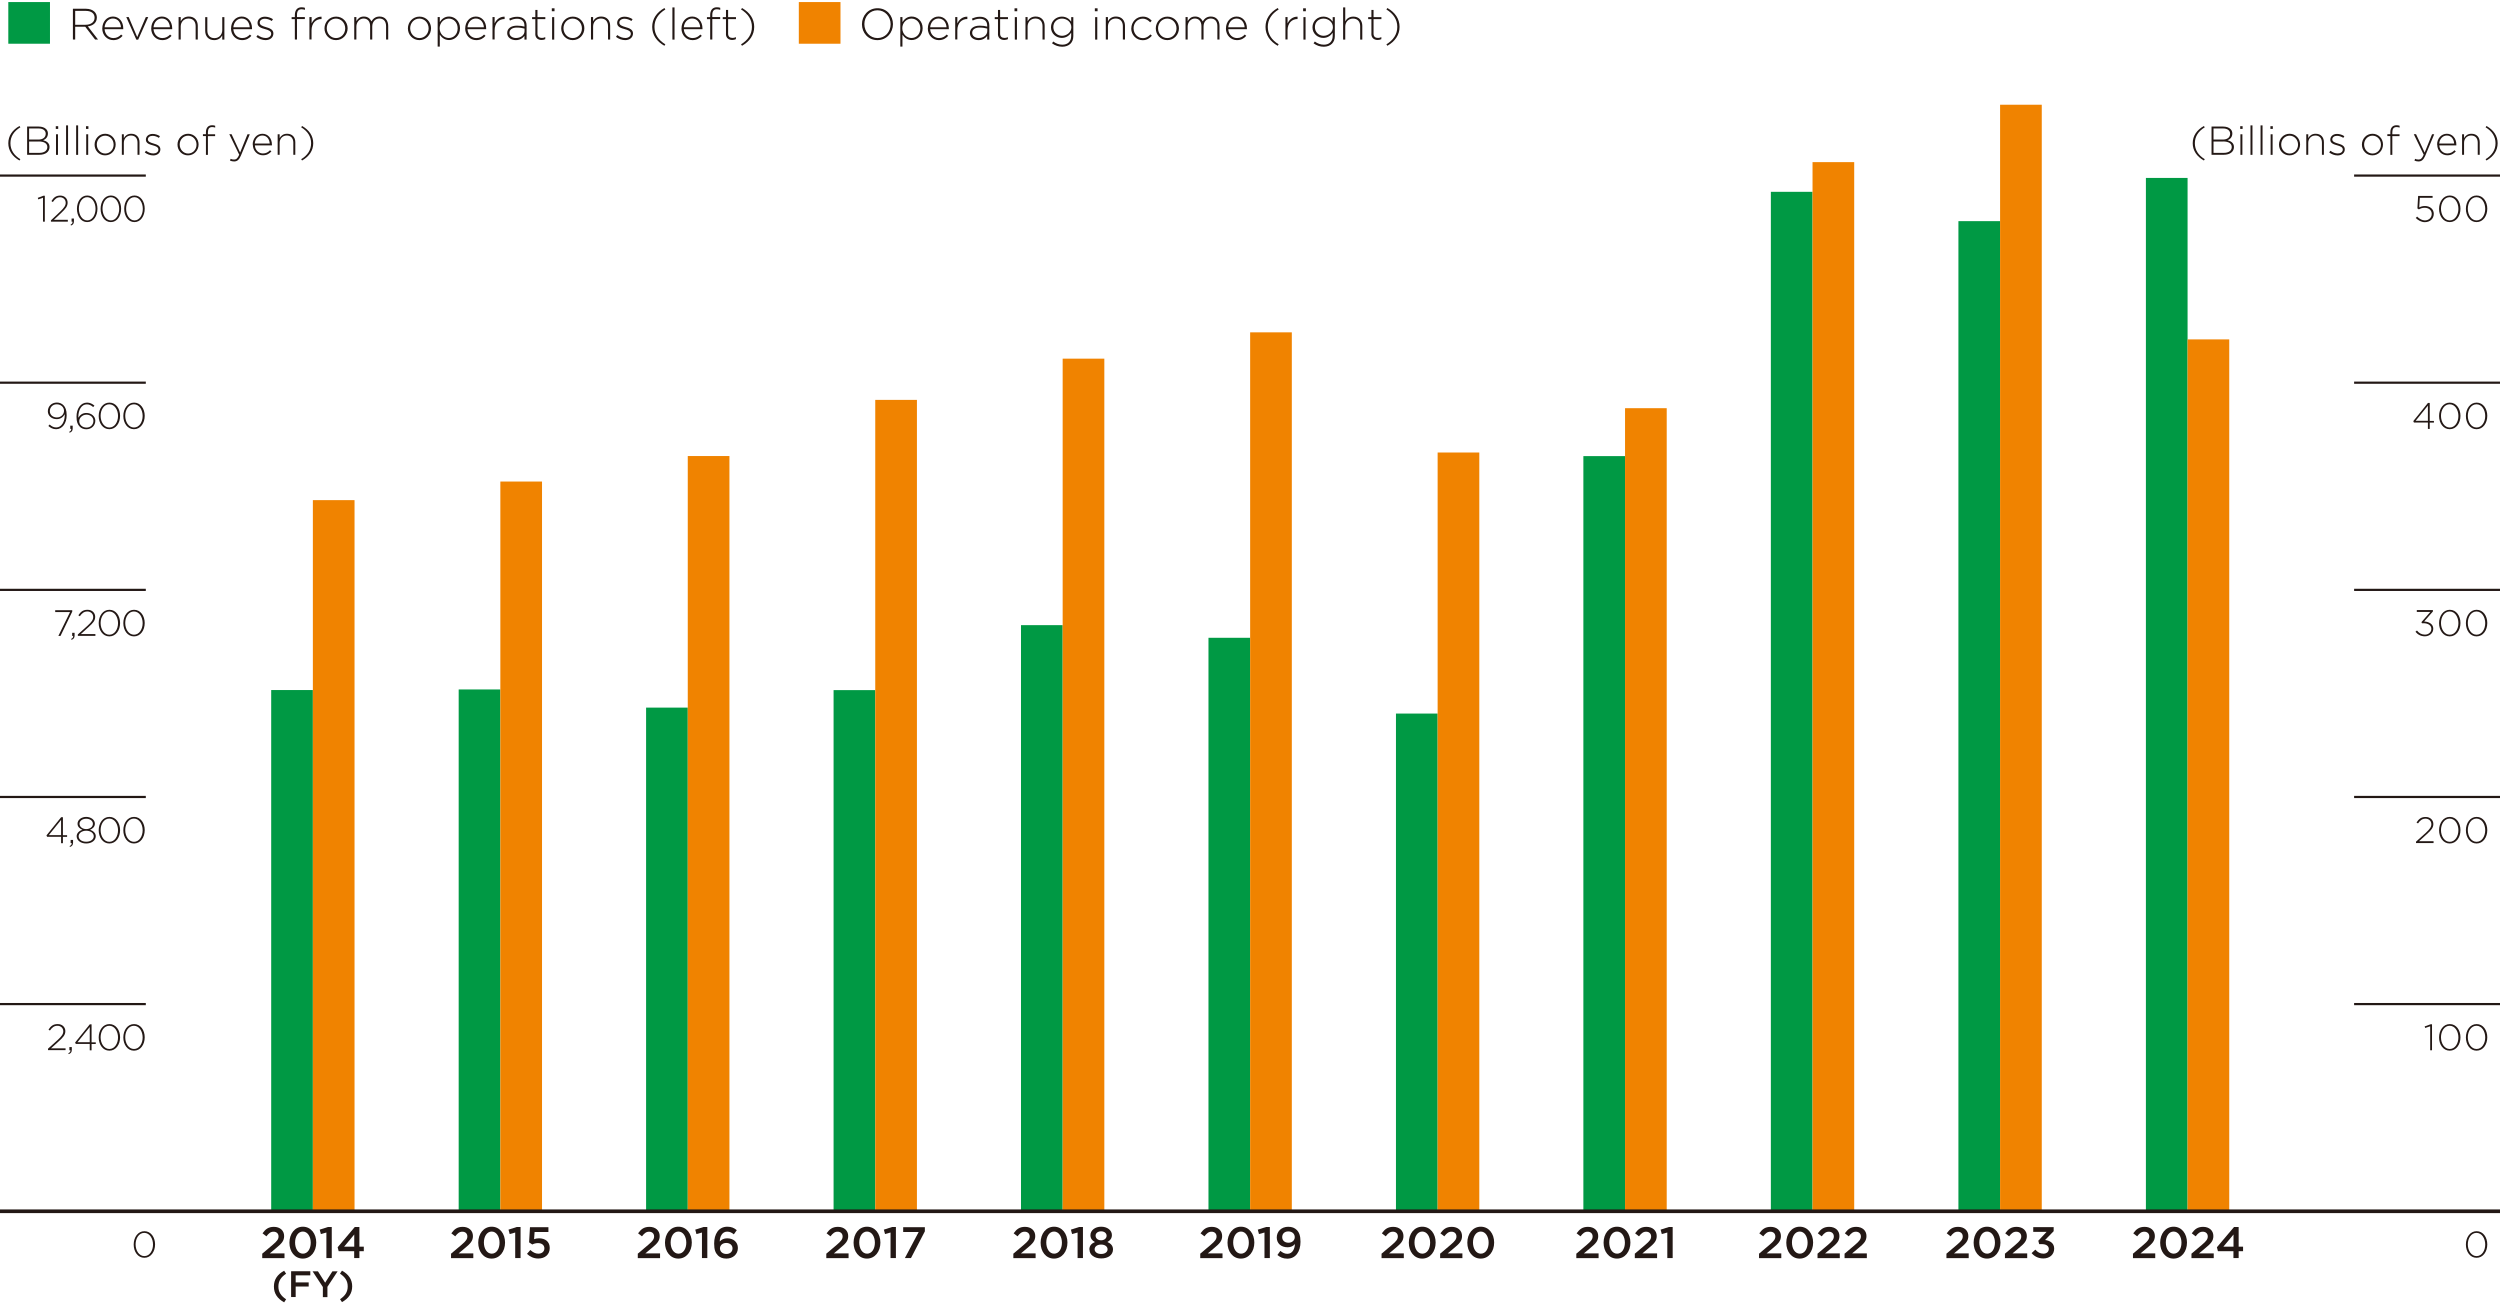 <?xml version="1.0" encoding="UTF-8"?>
<svg id="_レイヤー_4" data-name="レイヤー 4" xmlns="http://www.w3.org/2000/svg" viewBox="0 0 340.16 177.73">
  <defs>
    <style>
      .cls-1 {
        fill: #094;
      }

      .cls-1, .cls-2, .cls-3 {
        stroke-width: 0px;
      }

      .cls-2 {
        fill: #f08300;
      }

      .cls-3 {
        fill: #231815;
      }

      .cls-4 {
        stroke-width: .3px;
      }

      .cls-4, .cls-5 {
        fill: none;
        stroke: #231815;
        stroke-miterlimit: 10;
      }

      .cls-5 {
        stroke-width: .5px;
      }
    </style>
  </defs>
  <g>
    <rect class="cls-1" x="291.98" y="24.21" width="5.67" height="140.6"/>
    <rect class="cls-2" x="297.65" y="46.18" width="5.67" height="118.63"/>
    <g>
      <rect class="cls-1" x="1.13" y=".28" width="5.67" height="5.67"/>
      <g>
        <path class="cls-3" d="m9.92,1.19h1.76c.52,0,.93.16,1.18.41.2.2.32.48.32.78h0c0,.71-.52,1.12-1.23,1.21l1.39,1.79h-.4l-1.34-1.74h-1.37v1.74h-.31V1.19Zm1.73,2.18c.7,0,1.22-.35,1.22-.96h0c0-.58-.44-.93-1.21-.93h-1.43v1.89h1.42Z"/>
        <path class="cls-3" d="m13.92,3.86h0c0-.9.62-1.61,1.45-1.61s1.4.7,1.4,1.6c0,.05,0,.07,0,.12h-2.54c.05.76.6,1.21,1.2,1.21.47,0,.8-.21,1.05-.48l.2.18c-.31.34-.68.58-1.27.58-.8,0-1.5-.64-1.5-1.6Zm2.54-.15c-.04-.62-.4-1.19-1.1-1.19-.61,0-1.07.51-1.13,1.19h2.22Z"/>
        <path class="cls-3" d="m17.17,2.32h.34l1.16,2.73,1.17-2.73h.33l-1.37,3.08h-.25l-1.37-3.08Z"/>
        <path class="cls-3" d="m20.58,3.86h0c0-.9.62-1.61,1.45-1.61s1.4.7,1.4,1.6c0,.05,0,.07,0,.12h-2.54c.05.76.6,1.21,1.2,1.21.47,0,.8-.21,1.05-.48l.2.18c-.31.34-.68.58-1.27.58-.8,0-1.5-.64-1.5-1.6Zm2.54-.15c-.04-.62-.4-1.19-1.1-1.19-.61,0-1.07.51-1.13,1.19h2.22Z"/>
        <path class="cls-3" d="m24.3,2.32h.29v.57c.2-.36.55-.64,1.1-.64.77,0,1.22.53,1.22,1.26v1.87h-.29v-1.82c0-.63-.35-1.04-.97-1.04s-1.06.46-1.06,1.09v1.77h-.29v-3.06Z"/>
        <path class="cls-3" d="m27.92,4.2v-1.87h.29v1.82c0,.63.35,1.04.97,1.04s1.06-.46,1.06-1.09v-1.77h.29v3.06h-.29v-.57c-.2.36-.55.64-1.1.64-.77,0-1.22-.53-1.22-1.26Z"/>
        <path class="cls-3" d="m31.44,3.86h0c0-.9.62-1.61,1.45-1.61s1.4.7,1.4,1.6c0,.05,0,.07,0,.12h-2.54c.05.76.6,1.21,1.2,1.21.47,0,.8-.21,1.05-.48l.2.18c-.31.34-.68.58-1.27.58-.8,0-1.5-.64-1.5-1.6Zm2.54-.15c-.04-.62-.4-1.19-1.1-1.19-.61,0-1.07.51-1.13,1.19h2.22Z"/>
        <path class="cls-3" d="m34.89,5l.17-.23c.34.26.71.4,1.1.4.41,0,.74-.23.74-.58h0c0-.37-.38-.5-.81-.62-.5-.14-1.05-.29-1.05-.84h0c0-.5.41-.86,1.01-.86.37,0,.78.13,1.09.34l-.16.25c-.28-.19-.62-.31-.94-.31-.42,0-.7.23-.7.53h0c0,.35.41.48.85.61.49.14,1.01.32,1.01.86h0c0,.56-.47.91-1.06.91-.44,0-.93-.18-1.25-.44Z"/>
        <path class="cls-3" d="m40.12,2.6h-.44v-.27h.44v-.3c0-.35.1-.62.27-.8.16-.16.37-.24.64-.24.19,0,.32.02.46.07v.28c-.17-.05-.3-.08-.46-.08-.42,0-.62.25-.62.77v.29h1.07v.27h-1.07v2.79h-.29v-2.79Z"/>
        <path class="cls-3" d="m42.11,2.32h.29v.87c.24-.55.75-.94,1.35-.92v.32h-.03c-.71,0-1.33.53-1.33,1.53v1.25h-.29v-3.06Z"/>
        <path class="cls-3" d="m44.15,3.87h0c0-.87.67-1.61,1.58-1.61s1.57.73,1.57,1.59h0c0,.87-.67,1.61-1.58,1.61s-1.57-.73-1.57-1.59Zm2.82,0h0c0-.75-.55-1.34-1.26-1.34s-1.25.59-1.25,1.31h0c0,.75.55,1.34,1.26,1.34s1.25-.59,1.25-1.31Z"/>
        <path class="cls-3" d="m48.2,2.32h.29v.55c.2-.32.47-.62,1.02-.62s.86.31,1.03.66c.2-.34.53-.66,1.1-.66.73,0,1.18.51,1.18,1.28v1.85h-.29v-1.82c0-.66-.34-1.04-.91-1.04-.52,0-.97.4-.97,1.08v1.78h-.29v-1.83c0-.64-.35-1.03-.89-1.03s-.98.48-.98,1.1v1.76h-.29v-3.06Z"/>
        <path class="cls-3" d="m55.5,3.87h0c0-.87.67-1.61,1.58-1.61s1.57.73,1.57,1.59h0c0,.87-.67,1.61-1.58,1.61s-1.57-.73-1.57-1.59Zm2.82,0h0c0-.75-.55-1.34-1.26-1.34s-1.25.59-1.25,1.31h0c0,.75.55,1.34,1.26,1.34s1.25-.59,1.25-1.31Z"/>
        <path class="cls-3" d="m59.55,2.32h.29v.68c.26-.4.65-.75,1.26-.75.74,0,1.49.59,1.49,1.59h0c0,1.01-.75,1.61-1.49,1.61-.61,0-1.01-.35-1.26-.73v1.62h-.29V2.32Zm2.72,1.54h0c0-.82-.56-1.33-1.2-1.33s-1.25.53-1.25,1.31h0c0,.8.61,1.33,1.25,1.33s1.2-.49,1.2-1.31Z"/>
        <path class="cls-3" d="m63.3,3.86h0c0-.9.62-1.61,1.45-1.61s1.4.7,1.4,1.6c0,.05,0,.07,0,.12h-2.54c.05.76.6,1.21,1.2,1.21.47,0,.8-.21,1.05-.48l.2.18c-.31.34-.68.58-1.27.58-.8,0-1.5-.64-1.5-1.6Zm2.54-.15c-.04-.62-.4-1.19-1.1-1.19-.61,0-1.07.51-1.13,1.19h2.22Z"/>
        <path class="cls-3" d="m67.01,2.32h.29v.87c.24-.55.75-.94,1.36-.92v.32h-.03c-.71,0-1.33.53-1.33,1.53v1.25h-.29v-3.06Z"/>
        <path class="cls-3" d="m69.01,4.5h0c0-.65.55-1.01,1.34-1.01.43,0,.72.05,1.01.13v-.13c0-.62-.38-.94-1.01-.94-.37,0-.68.1-.96.25l-.11-.26c.34-.16.67-.26,1.09-.26s.74.11.97.34c.2.2.31.49.31.86v1.91h-.29v-.51c-.21.29-.59.58-1.17.58s-1.18-.32-1.18-.96Zm2.36-.26v-.35c-.26-.07-.6-.14-1.04-.14-.65,0-1.01.29-1.01.71h0c0,.46.42.71.89.71.62,0,1.16-.38,1.16-.94Z"/>
        <path class="cls-3" d="m72.84,4.6v-2h-.44v-.27h.44v-.98h.29v.98h1.07v.27h-1.07v1.97c0,.44.26.59.61.59.15,0,.28-.03.45-.11v.28c-.16.07-.31.11-.5.11-.47,0-.86-.26-.86-.84Z"/>
        <path class="cls-3" d="m75.08,1.13h.37v.4h-.37v-.4Zm.04,1.2h.29v3.06h-.29v-3.06Z"/>
        <path class="cls-3" d="m76.36,3.87h0c0-.87.67-1.61,1.58-1.61s1.57.73,1.57,1.59h0c0,.87-.67,1.61-1.58,1.61s-1.57-.73-1.57-1.59Zm2.82,0h0c0-.75-.55-1.34-1.26-1.34s-1.25.59-1.25,1.31h0c0,.75.55,1.34,1.26,1.34s1.25-.59,1.25-1.31Z"/>
        <path class="cls-3" d="m80.41,2.32h.29v.57c.2-.36.55-.64,1.1-.64.77,0,1.22.53,1.22,1.26v1.87h-.29v-1.82c0-.63-.35-1.04-.97-1.04s-1.06.46-1.06,1.09v1.77h-.29v-3.06Z"/>
        <path class="cls-3" d="m83.82,5l.17-.23c.34.26.71.4,1.1.4.41,0,.74-.23.74-.58h0c0-.37-.38-.5-.81-.62-.5-.14-1.05-.29-1.05-.84h0c0-.5.41-.86,1.01-.86.37,0,.78.13,1.09.34l-.16.25c-.28-.19-.62-.31-.94-.31-.42,0-.7.23-.7.53h0c0,.35.41.48.85.61.49.14,1.01.32,1.01.86h0c0,.56-.47.91-1.06.91-.44,0-.93-.18-1.25-.44Z"/>
        <path class="cls-3" d="m88.74,3.66c0-1.09.61-1.97,1.66-2.57l.13.2c-.95.58-1.48,1.37-1.48,2.37s.53,1.79,1.48,2.37l-.13.2c-1.06-.6-1.66-1.48-1.66-2.57Z"/>
        <path class="cls-3" d="m91.49,1.01h.29v4.38h-.29V1.01Z"/>
        <path class="cls-3" d="m92.73,3.86h0c0-.9.62-1.61,1.45-1.61s1.4.7,1.4,1.6c0,.05,0,.07,0,.12h-2.54c.05.76.6,1.21,1.2,1.21.47,0,.8-.21,1.05-.48l.2.18c-.31.34-.68.58-1.27.58-.8,0-1.5-.64-1.5-1.6Zm2.54-.15c-.04-.62-.4-1.19-1.1-1.19-.61,0-1.07.51-1.13,1.19h2.22Z"/>
        <path class="cls-3" d="m96.63,2.6h-.44v-.27h.44v-.3c0-.35.1-.62.27-.8.16-.16.37-.24.64-.24.19,0,.32.02.46.07v.28c-.17-.05-.3-.08-.46-.08-.42,0-.62.25-.62.77v.29h1.07v.27h-1.07v2.79h-.29v-2.79Z"/>
        <path class="cls-3" d="m98.78,4.6v-2h-.44v-.27h.44v-.98h.29v.98h1.07v.27h-1.07v1.97c0,.44.26.59.61.59.15,0,.28-.03.45-.11v.28c-.16.07-.31.11-.5.11-.47,0-.86-.26-.86-.84Z"/>
        <path class="cls-3" d="m100.83,6.03c.95-.58,1.48-1.37,1.48-2.37s-.53-1.79-1.48-2.37l.13-.2c1.06.6,1.66,1.48,1.66,2.57s-.61,1.97-1.66,2.57l-.13-.2Z"/>
      </g>
      <g>
        <rect class="cls-2" x="108.69" y=".28" width="5.67" height="5.67"/>
        <g>
          <path class="cls-3" d="m117.28,3.3h0c0-1.16.85-2.18,2.12-2.18s2.1,1.01,2.1,2.16h0c0,1.16-.85,2.18-2.12,2.18s-2.1-1.01-2.1-2.16Zm3.9,0h0c0-1.05-.76-1.9-1.79-1.9s-1.78.84-1.78,1.88h0c0,1.05.76,1.9,1.79,1.9s1.78-.84,1.78-1.88Z"/>
          <path class="cls-3" d="m122.5,2.32h.29v.68c.26-.4.65-.75,1.26-.75.74,0,1.49.59,1.49,1.59h0c0,1.01-.75,1.61-1.49,1.61-.61,0-1.01-.35-1.26-.73v1.62h-.29V2.32Zm2.72,1.54h0c0-.82-.56-1.33-1.2-1.33s-1.25.53-1.25,1.31h0c0,.8.61,1.33,1.25,1.33s1.2-.49,1.2-1.31Z"/>
          <path class="cls-3" d="m126.25,3.86h0c0-.9.62-1.61,1.45-1.61s1.4.7,1.4,1.6c0,.05,0,.07,0,.12h-2.54c.05.76.6,1.21,1.2,1.21.47,0,.8-.21,1.05-.48l.2.18c-.31.34-.68.58-1.27.58-.8,0-1.5-.64-1.5-1.6Zm2.54-.15c-.04-.62-.4-1.19-1.1-1.19-.61,0-1.07.51-1.13,1.19h2.22Z"/>
          <path class="cls-3" d="m129.97,2.32h.29v.87c.24-.55.75-.94,1.36-.92v.32h-.03c-.71,0-1.33.53-1.33,1.53v1.25h-.29v-3.06Z"/>
          <path class="cls-3" d="m131.97,4.5h0c0-.65.55-1.01,1.34-1.01.43,0,.72.05,1.01.13v-.13c0-.62-.38-.94-1.01-.94-.37,0-.68.1-.96.25l-.11-.26c.34-.16.67-.26,1.09-.26s.74.11.97.34c.2.2.31.49.31.86v1.91h-.29v-.51c-.21.29-.59.58-1.17.58s-1.18-.32-1.18-.96Zm2.36-.26v-.35c-.26-.07-.6-.14-1.04-.14-.65,0-1.01.29-1.01.71h0c0,.46.42.71.89.71.62,0,1.16-.38,1.16-.94Z"/>
          <path class="cls-3" d="m135.79,4.6v-2h-.44v-.27h.44v-.98h.29v.98h1.07v.27h-1.07v1.97c0,.44.26.59.61.59.15,0,.28-.03.45-.11v.28c-.16.07-.31.11-.5.11-.47,0-.86-.26-.86-.84Z"/>
          <path class="cls-3" d="m138.04,1.13h.37v.4h-.37v-.4Zm.04,1.2h.29v3.06h-.29v-3.06Z"/>
          <path class="cls-3" d="m139.53,2.32h.29v.57c.2-.36.55-.64,1.1-.64.77,0,1.22.53,1.22,1.26v1.87h-.29v-1.82c0-.63-.35-1.04-.97-1.04s-1.06.46-1.06,1.09v1.77h-.29v-3.06Z"/>
          <path class="cls-3" d="m143.14,5.89l.17-.24c.37.28.79.43,1.24.43.7,0,1.2-.4,1.2-1.19v-.44c-.26.38-.67.71-1.28.71-.74,0-1.47-.56-1.47-1.44h0c0-.89.73-1.46,1.47-1.46.61,0,1.03.32,1.28.68v-.61h.29v2.58c0,.44-.14.79-.39,1.04-.26.26-.66.41-1.11.41-.51,0-.98-.16-1.4-.47Zm2.63-2.18h0c0-.72-.63-1.18-1.27-1.18s-1.18.44-1.18,1.16h0c0,.7.55,1.18,1.18,1.18s1.27-.47,1.27-1.16Z"/>
          <path class="cls-3" d="m148.97,1.13h.37v.4h-.37v-.4Zm.04,1.2h.29v3.06h-.29v-3.06Z"/>
          <path class="cls-3" d="m150.46,2.32h.29v.57c.2-.36.55-.64,1.1-.64.77,0,1.22.53,1.22,1.26v1.87h-.29v-1.82c0-.63-.35-1.04-.97-1.04s-1.06.46-1.06,1.09v1.77h-.29v-3.06Z"/>
          <path class="cls-3" d="m153.93,3.87h0c0-.87.68-1.61,1.56-1.61.58,0,.94.26,1.22.56l-.21.22c-.26-.27-.56-.5-1.02-.5-.7,0-1.24.58-1.24,1.31h0c0,.75.56,1.34,1.26,1.34.43,0,.77-.22,1.03-.51l.2.18c-.31.35-.68.61-1.25.61-.88,0-1.56-.73-1.56-1.59Z"/>
          <path class="cls-3" d="m157.26,3.87h0c0-.87.67-1.61,1.58-1.61s1.57.73,1.57,1.59h0c0,.87-.67,1.61-1.58,1.61s-1.57-.73-1.57-1.59Zm2.82,0h0c0-.75-.55-1.34-1.26-1.34s-1.25.59-1.25,1.31h0c0,.75.55,1.34,1.26,1.34s1.25-.59,1.25-1.31Z"/>
          <path class="cls-3" d="m161.31,2.32h.29v.55c.2-.32.47-.62,1.02-.62s.86.31,1.03.66c.2-.34.53-.66,1.1-.66.73,0,1.18.51,1.18,1.28v1.85h-.29v-1.82c0-.66-.34-1.04-.91-1.04-.52,0-.97.4-.97,1.08v1.78h-.29v-1.83c0-.64-.35-1.03-.89-1.03s-.98.48-.98,1.1v1.76h-.29v-3.06Z"/>
          <path class="cls-3" d="m166.81,3.86h0c0-.9.62-1.61,1.45-1.61s1.4.7,1.4,1.6c0,.05,0,.07,0,.12h-2.54c.05.76.6,1.21,1.2,1.21.47,0,.8-.21,1.05-.48l.2.18c-.31.34-.68.58-1.27.58-.8,0-1.5-.64-1.5-1.6Zm2.54-.15c-.04-.62-.4-1.19-1.1-1.19-.61,0-1.07.51-1.13,1.19h2.22Z"/>
          <path class="cls-3" d="m172.19,3.66c0-1.09.61-1.97,1.66-2.57l.13.2c-.95.58-1.48,1.37-1.48,2.37s.53,1.79,1.48,2.37l-.13.2c-1.06-.6-1.66-1.48-1.66-2.57Z"/>
          <path class="cls-3" d="m174.9,2.32h.29v.87c.24-.55.75-.94,1.36-.92v.32h-.03c-.71,0-1.33.53-1.33,1.53v1.25h-.29v-3.06Z"/>
          <path class="cls-3" d="m177.31,1.13h.37v.4h-.37v-.4Zm.04,1.2h.29v3.06h-.29v-3.06Z"/>
          <path class="cls-3" d="m178.73,5.89l.17-.24c.37.28.79.43,1.23.43.7,0,1.2-.4,1.2-1.19v-.44c-.26.38-.67.71-1.28.71-.74,0-1.47-.56-1.47-1.44h0c0-.89.73-1.46,1.47-1.46.61,0,1.03.32,1.28.68v-.61h.29v2.58c0,.44-.14.79-.39,1.04-.26.26-.66.41-1.11.41-.51,0-.98-.16-1.4-.47Zm2.63-2.18h0c0-.72-.63-1.18-1.27-1.18s-1.18.44-1.18,1.16h0c0,.7.55,1.18,1.18,1.18s1.27-.47,1.27-1.16Z"/>
          <path class="cls-3" d="m182.75,1.01h.29v1.89c.2-.36.55-.64,1.1-.64.77,0,1.22.53,1.22,1.26v1.87h-.29v-1.82c0-.63-.35-1.04-.97-1.04s-1.06.46-1.06,1.09v1.77h-.29V1.01Z"/>
          <path class="cls-3" d="m186.6,4.6v-2h-.44v-.27h.44v-.98h.29v.98h1.07v.27h-1.07v1.97c0,.44.26.59.61.59.15,0,.28-.03.45-.11v.28c-.16.07-.31.11-.5.11-.47,0-.86-.26-.86-.84Z"/>
          <path class="cls-3" d="m188.64,6.03c.95-.58,1.48-1.37,1.48-2.37s-.53-1.79-1.48-2.37l.13-.2c1.06.6,1.66,1.48,1.66,2.57s-.61,1.97-1.66,2.57l-.13-.2Z"/>
        </g>
      </g>
    </g>
    <g>
      <path class="cls-3" d="m37.27,175.04c0-.95.48-1.64,1.39-2.14l.27.41c-.71.47-1.05.99-1.05,1.74s.34,1.26,1.05,1.74l-.27.41c-.91-.5-1.39-1.2-1.39-2.14Z"/>
      <path class="cls-3" d="m39.61,172.97h2.61v.56h-1.99v.96h1.77v.56h-1.77v1.43h-.62v-3.5Z"/>
      <path class="cls-3" d="m43.92,175.1l-1.39-2.12h.73l.98,1.55.99-1.55h.71l-1.39,2.11v1.4h-.62v-1.38Z"/>
      <path class="cls-3" d="m46.26,176.78c.71-.48,1.05-.99,1.05-1.74s-.34-1.27-1.05-1.74l.27-.41c.91.5,1.39,1.2,1.39,2.14s-.48,1.64-1.39,2.14l-.27-.41Z"/>
    </g>
    <g>
      <path class="cls-3" d="m35.66,170.6l1.45-1.23c.58-.49.79-.76.79-1.13,0-.41-.29-.65-.68-.65s-.65.21-.97.63l-.53-.41c.4-.56.8-.88,1.55-.88.82,0,1.39.5,1.39,1.25h0c0,.67-.35,1.03-1.09,1.64l-.86.72h2v.65h-3.03v-.58Z"/>
      <path class="cls-3" d="m39.38,169.09h0c0-1.21.73-2.18,1.83-2.18s1.82.96,1.82,2.16h0c0,1.21-.73,2.18-1.83,2.18s-1.82-.96-1.82-2.16Zm2.9,0h0c0-.84-.43-1.52-1.07-1.52s-1.06.66-1.06,1.49h0c0,.84.42,1.52,1.07,1.52s1.06-.67,1.06-1.49Z"/>
      <path class="cls-3" d="m44.42,167.7l-.76.21-.16-.6,1.13-.36h.51v4.23h-.73v-3.48Z"/>
      <path class="cls-3" d="m48.2,170.24h-2.12l-.14-.53,2.33-2.76h.63v2.68h.6v.61h-.6v.94h-.71v-.94Zm0-.61v-1.66l-1.38,1.66h1.38Z"/>
    </g>
    <g>
      <path class="cls-3" d="m61.35,170.6l1.45-1.23c.58-.49.79-.76.79-1.13,0-.41-.29-.65-.68-.65s-.65.21-.97.63l-.53-.41c.4-.56.8-.88,1.55-.88.82,0,1.39.5,1.39,1.25h0c0,.67-.35,1.03-1.09,1.64l-.86.72h2v.65h-3.03v-.58Z"/>
      <path class="cls-3" d="m65.07,169.09h0c0-1.21.73-2.18,1.83-2.18s1.82.96,1.82,2.16h0c0,1.21-.73,2.18-1.83,2.18s-1.82-.96-1.82-2.16Zm2.9,0h0c0-.84-.43-1.52-1.07-1.52s-1.06.66-1.06,1.49h0c0,.84.42,1.52,1.07,1.52s1.06-.67,1.06-1.49Z"/>
      <path class="cls-3" d="m70.11,167.7l-.76.21-.16-.6,1.13-.36h.51v4.23h-.73v-3.48Z"/>
      <path class="cls-3" d="m71.7,170.61l.46-.53c.34.31.69.5,1.08.5.5,0,.83-.29.83-.73h0c0-.44-.36-.71-.87-.71-.3,0-.56.08-.77.19l-.44-.29.12-2.06h2.51v.65h-1.88l-.07.98c.2-.07.38-.12.67-.12.82,0,1.46.43,1.46,1.32h0c0,.87-.63,1.43-1.56,1.43-.64,0-1.15-.26-1.54-.64Z"/>
    </g>
    <g>
      <path class="cls-3" d="m86.76,170.6l1.45-1.23c.58-.49.79-.76.79-1.13,0-.41-.29-.65-.68-.65s-.65.21-.97.63l-.53-.41c.4-.56.8-.88,1.55-.88.82,0,1.39.5,1.39,1.25h0c0,.67-.35,1.03-1.09,1.64l-.86.72h2v.65h-3.03v-.58Z"/>
      <path class="cls-3" d="m90.48,169.09h0c0-1.21.73-2.18,1.83-2.18s1.82.96,1.82,2.16h0c0,1.21-.73,2.18-1.83,2.18s-1.82-.96-1.82-2.16Zm2.9,0h0c0-.84-.43-1.52-1.07-1.52s-1.06.66-1.06,1.49h0c0,.84.42,1.52,1.07,1.52s1.06-.67,1.06-1.49Z"/>
      <path class="cls-3" d="m95.52,167.7l-.76.21-.16-.6,1.13-.36h.51v4.23h-.73v-3.48Z"/>
      <path class="cls-3" d="m97.68,170.81c-.32-.32-.51-.75-.51-1.6h0c0-1.3.61-2.3,1.8-2.3.55,0,.92.17,1.28.47l-.4.57c-.29-.23-.54-.37-.91-.37-.73,0-1,.76-1.01,1.34.25-.26.56-.43,1.01-.43.81,0,1.46.48,1.46,1.32h0c0,.85-.68,1.44-1.56,1.44-.52,0-.89-.16-1.17-.44Zm1.99-.95h0c0-.43-.34-.74-.86-.74s-.85.34-.85.74h0c0,.44.35.76.87.76s.84-.32.84-.76Z"/>
    </g>
    <g>
      <path class="cls-3" d="m112.41,170.6l1.45-1.23c.58-.49.79-.76.79-1.13,0-.41-.29-.65-.68-.65s-.65.21-.97.63l-.53-.41c.4-.56.8-.88,1.55-.88.82,0,1.39.5,1.39,1.25h0c0,.67-.35,1.03-1.09,1.64l-.86.72h2v.65h-3.03v-.58Z"/>
      <path class="cls-3" d="m116.14,169.09h0c0-1.21.73-2.18,1.83-2.18s1.82.96,1.82,2.16h0c0,1.21-.73,2.18-1.83,2.18s-1.82-.96-1.82-2.16Zm2.9,0h0c0-.84-.43-1.52-1.07-1.52s-1.06.66-1.06,1.49h0c0,.84.42,1.52,1.07,1.52s1.06-.67,1.06-1.49Z"/>
      <path class="cls-3" d="m121.18,167.7l-.76.21-.16-.6,1.13-.36h.51v4.23h-.73v-3.48Z"/>
      <path class="cls-3" d="m125,167.63h-2.11v-.65h2.95v.56l-1.89,3.64h-.83l1.88-3.55Z"/>
    </g>
    <g>
      <path class="cls-3" d="m137.86,170.6l1.45-1.23c.58-.49.79-.76.79-1.13,0-.41-.29-.65-.68-.65s-.65.21-.97.63l-.53-.41c.4-.56.8-.88,1.55-.88.82,0,1.39.5,1.39,1.25h0c0,.67-.35,1.03-1.09,1.64l-.86.72h2v.65h-3.03v-.58Z"/>
      <path class="cls-3" d="m141.59,169.09h0c0-1.21.73-2.18,1.83-2.18s1.82.96,1.82,2.16h0c0,1.21-.73,2.18-1.83,2.18s-1.82-.96-1.82-2.16Zm2.9,0h0c0-.84-.43-1.52-1.07-1.52s-1.06.66-1.06,1.49h0c0,.84.42,1.52,1.07,1.52s1.06-.67,1.06-1.49Z"/>
      <path class="cls-3" d="m146.63,167.7l-.76.21-.16-.6,1.13-.36h.51v4.23h-.73v-3.48Z"/>
      <path class="cls-3" d="m148.22,170.03h0c0-.52.28-.83.76-1.03-.35-.19-.61-.47-.61-.94h0c0-.65.62-1.15,1.46-1.15s1.46.49,1.46,1.13h0c0,.48-.26.76-.61.95.46.21.76.51.76,1.01h0c0,.76-.68,1.23-1.6,1.23s-1.6-.48-1.6-1.21Zm2.48-.04h0c0-.4-.38-.65-.88-.65s-.88.25-.88.64h0c0,.35.32.64.88.64s.88-.28.88-.63Zm-.13-1.85h0c0-.34-.3-.6-.75-.6s-.75.26-.75.58h0c0,.38.32.64.75.64s.75-.26.75-.62Z"/>
    </g>
    <g>
      <path class="cls-3" d="m163.29,170.6l1.45-1.23c.58-.49.79-.76.79-1.13,0-.41-.29-.65-.68-.65s-.65.21-.97.63l-.53-.41c.4-.56.8-.88,1.55-.88.82,0,1.39.5,1.39,1.25h0c0,.67-.35,1.03-1.09,1.64l-.86.72h2v.65h-3.03v-.58Z"/>
      <path class="cls-3" d="m167.02,169.09h0c0-1.21.73-2.18,1.83-2.18s1.82.96,1.82,2.16h0c0,1.21-.73,2.18-1.83,2.18s-1.82-.96-1.82-2.16Zm2.9,0h0c0-.84-.43-1.52-1.07-1.52s-1.06.66-1.06,1.49h0c0,.84.42,1.52,1.07,1.52s1.06-.67,1.06-1.49Z"/>
      <path class="cls-3" d="m172.06,167.7l-.76.21-.16-.6,1.13-.36h.51v4.23h-.73v-3.48Z"/>
      <path class="cls-3" d="m176.2,169.26c-.23.28-.56.45-.99.45-.89,0-1.49-.52-1.49-1.33h0c0-.83.64-1.46,1.56-1.46.53,0,.87.15,1.17.44.31.31.5.77.5,1.6h0c0,1.36-.67,2.3-1.8,2.3-.58,0-.99-.21-1.34-.5l.4-.56c.32.26.6.4.96.4.74,0,1.01-.77,1.02-1.33Zm-.03-.92h0c0-.45-.34-.79-.88-.79s-.83.35-.83.78h0c0,.45.34.76.86.76s.85-.35.85-.76Z"/>
    </g>
    <g>
      <path class="cls-3" d="m187.96,170.6l1.45-1.23c.58-.49.79-.76.79-1.13,0-.41-.29-.65-.68-.65s-.65.21-.97.63l-.53-.41c.4-.56.8-.88,1.55-.88.82,0,1.39.5,1.39,1.25h0c0,.67-.35,1.03-1.09,1.64l-.86.72h2v.65h-3.03v-.58Z"/>
      <path class="cls-3" d="m191.69,169.09h0c0-1.21.73-2.18,1.83-2.18s1.82.96,1.82,2.16h0c0,1.21-.73,2.18-1.83,2.18s-1.82-.96-1.82-2.16Zm2.9,0h0c0-.84-.43-1.52-1.07-1.52s-1.06.66-1.06,1.49h0c0,.84.42,1.52,1.07,1.52s1.06-.67,1.06-1.49Z"/>
      <path class="cls-3" d="m195.93,170.6l1.45-1.23c.58-.49.79-.76.79-1.13,0-.41-.29-.65-.68-.65s-.65.21-.97.63l-.53-.41c.4-.56.8-.88,1.55-.88.82,0,1.39.5,1.39,1.25h0c0,.67-.35,1.03-1.09,1.64l-.86.72h2v.65h-3.03v-.58Z"/>
      <path class="cls-3" d="m199.65,169.09h0c0-1.21.73-2.18,1.83-2.18s1.82.96,1.82,2.16h0c0,1.21-.73,2.18-1.83,2.18s-1.82-.96-1.82-2.16Zm2.9,0h0c0-.84-.43-1.52-1.07-1.52s-1.06.66-1.06,1.49h0c0,.84.42,1.52,1.07,1.52s1.06-.67,1.06-1.49Z"/>
    </g>
    <g>
      <path class="cls-3" d="m214.46,170.6l1.45-1.23c.58-.49.79-.76.79-1.13,0-.41-.29-.65-.68-.65s-.65.21-.97.63l-.53-.41c.4-.56.8-.88,1.55-.88.82,0,1.39.5,1.39,1.25h0c0,.67-.35,1.03-1.09,1.64l-.86.72h2v.65h-3.03v-.58Z"/>
      <path class="cls-3" d="m218.19,169.09h0c0-1.21.73-2.18,1.83-2.18s1.82.96,1.82,2.16h0c0,1.21-.73,2.18-1.83,2.18s-1.82-.96-1.82-2.16Zm2.9,0h0c0-.84-.43-1.52-1.07-1.52s-1.06.66-1.06,1.49h0c0,.84.42,1.52,1.07,1.52s1.06-.67,1.06-1.49Z"/>
      <path class="cls-3" d="m222.42,170.6l1.45-1.23c.58-.49.79-.76.79-1.13,0-.41-.29-.65-.68-.65s-.65.21-.97.63l-.53-.41c.4-.56.8-.88,1.55-.88.82,0,1.39.5,1.39,1.25h0c0,.67-.35,1.03-1.09,1.64l-.86.72h2v.65h-3.03v-.58Z"/>
      <path class="cls-3" d="m226.87,167.7l-.76.21-.16-.6,1.13-.36h.51v4.23h-.73v-3.48Z"/>
    </g>
    <g>
      <path class="cls-3" d="m239.32,170.6l1.45-1.23c.58-.49.79-.76.79-1.13,0-.41-.29-.65-.68-.65s-.65.21-.97.63l-.53-.41c.4-.56.8-.88,1.55-.88.82,0,1.39.5,1.39,1.25h0c0,.67-.35,1.03-1.09,1.64l-.86.72h2v.65h-3.03v-.58Z"/>
      <path class="cls-3" d="m243.05,169.09h0c0-1.21.73-2.18,1.83-2.18s1.82.96,1.82,2.16h0c0,1.21-.73,2.18-1.83,2.18s-1.82-.96-1.82-2.16Zm2.9,0h0c0-.84-.43-1.52-1.07-1.52s-1.06.66-1.06,1.49h0c0,.84.42,1.52,1.07,1.52s1.06-.67,1.06-1.49Z"/>
      <path class="cls-3" d="m247.28,170.6l1.45-1.23c.58-.49.79-.76.79-1.13,0-.41-.29-.65-.68-.65s-.65.21-.97.63l-.53-.41c.4-.56.8-.88,1.55-.88.82,0,1.39.5,1.39,1.25h0c0,.67-.35,1.03-1.09,1.64l-.86.72h2v.65h-3.03v-.58Z"/>
      <path class="cls-3" d="m250.96,170.6l1.45-1.23c.58-.49.79-.76.79-1.13,0-.41-.29-.65-.68-.65s-.65.21-.97.63l-.53-.41c.4-.56.8-.88,1.55-.88.82,0,1.39.5,1.39,1.25h0c0,.67-.35,1.03-1.09,1.64l-.86.72h2v.65h-3.03v-.58Z"/>
    </g>
    <line class="cls-4" y1="136.62" x2="19.84" y2="136.62"/>
    <g>
      <path class="cls-3" d="m6.52,142.7l1.31-1.18c.58-.53.78-.83.78-1.2,0-.46-.37-.75-.79-.75-.45,0-.74.23-1.03.65l-.19-.13c.31-.47.63-.75,1.25-.75s1.04.42,1.04.96h0c0,.49-.26.81-.88,1.37l-1.07.97h1.98v.25h-2.39v-.2Z"/>
      <path class="cls-3" d="m9.3,143.31c.22-.11.3-.22.28-.41h-.14v-.43h.33v.37c0,.31-.12.48-.42.59l-.06-.13Z"/>
      <path class="cls-3" d="m12.21,142.04h-1.9l-.09-.19,2-2.48h.24v2.45h.57v.23h-.57v.86h-.25v-.86Zm0-.23v-2.07l-1.67,2.07h1.67Z"/>
      <path class="cls-3" d="m13.43,141.16h0c0-.98.57-1.82,1.46-1.82s1.45.84,1.45,1.8h0c0,.98-.57,1.82-1.46,1.82s-1.45-.84-1.45-1.8Zm2.63,0h0c0-.83-.46-1.59-1.19-1.59s-1.18.75-1.18,1.57h0c0,.82.46,1.59,1.19,1.59s1.18-.76,1.18-1.57Z"/>
      <path class="cls-3" d="m16.78,141.16h0c0-.98.57-1.82,1.46-1.82s1.45.84,1.45,1.8h0c0,.98-.57,1.82-1.46,1.82s-1.45-.84-1.45-1.8Zm2.63,0h0c0-.83-.46-1.59-1.19-1.59s-1.18.75-1.18,1.57h0c0,.82.46,1.59,1.19,1.59s1.18-.76,1.18-1.57Z"/>
    </g>
    <line class="cls-4" y1="108.44" x2="19.84" y2="108.44"/>
    <g>
      <path class="cls-3" d="m8.31,113.86h-1.9l-.09-.19,2-2.48h.24v2.45h.57v.23h-.57v.86h-.25v-.86Zm0-.23v-2.07l-1.67,2.07h1.67Z"/>
      <path class="cls-3" d="m9.47,115.12c.22-.11.3-.22.28-.41h-.14v-.43h.33v.37c0,.31-.12.48-.42.59l-.06-.13Z"/>
      <path class="cls-3" d="m10.43,113.78h0c0-.42.34-.73.78-.88-.35-.14-.66-.4-.66-.82h0c0-.56.58-.93,1.18-.93s1.18.37,1.18.92h0c0,.43-.31.69-.66.83.44.15.78.46.78.87h0c0,.59-.57,1-1.3,1s-1.3-.41-1.3-.99Zm2.33.01h0c0-.45-.46-.76-1.03-.76s-1.03.32-1.03.75h0c0,.41.39.75,1.03.75s1.03-.35,1.03-.74Zm-.12-1.7h0c0-.41-.4-.69-.91-.69s-.91.29-.91.68h0c0,.44.42.73.91.73s.91-.29.91-.72Z"/>
      <path class="cls-3" d="m13.43,112.97h0c0-.98.57-1.82,1.46-1.82s1.45.84,1.45,1.8h0c0,.98-.57,1.82-1.46,1.82s-1.45-.84-1.45-1.8Zm2.63,0h0c0-.83-.46-1.59-1.19-1.59s-1.18.75-1.18,1.57h0c0,.82.46,1.59,1.19,1.59s1.18-.76,1.18-1.57Z"/>
      <path class="cls-3" d="m16.78,112.97h0c0-.98.57-1.82,1.46-1.82s1.45.84,1.45,1.8h0c0,.98-.57,1.82-1.46,1.82s-1.45-.84-1.45-1.8Zm2.63,0h0c0-.83-.46-1.59-1.19-1.59s-1.18.75-1.18,1.57h0c0,.82.46,1.59,1.19,1.59s1.18-.76,1.18-1.57Z"/>
    </g>
    <line class="cls-4" y1="80.26" x2="19.84" y2="80.26"/>
    <g>
      <path class="cls-3" d="m9.54,83.28h-2.03v-.25h2.32v.19l-1.6,3.31h-.29l1.59-3.25Z"/>
      <path class="cls-3" d="m9.67,86.94c.22-.11.3-.22.28-.41h-.13v-.43h.33v.37c0,.31-.12.48-.42.59l-.06-.13Z"/>
      <path class="cls-3" d="m10.59,86.33l1.31-1.18c.58-.53.78-.83.78-1.2,0-.46-.37-.75-.79-.75-.45,0-.74.23-1.03.65l-.2-.13c.31-.47.63-.75,1.25-.75s1.04.42,1.04.96h0c0,.49-.26.81-.88,1.37l-1.07.97h1.98v.25h-2.39v-.2Z"/>
      <path class="cls-3" d="m13.43,84.79h0c0-.98.57-1.82,1.46-1.82s1.45.84,1.45,1.8h0c0,.98-.57,1.82-1.46,1.82s-1.45-.84-1.45-1.8Zm2.63,0h0c0-.83-.46-1.59-1.19-1.59s-1.18.75-1.18,1.57h0c0,.82.46,1.59,1.19,1.59s1.18-.76,1.18-1.57Z"/>
      <path class="cls-3" d="m16.78,84.79h0c0-.98.57-1.82,1.46-1.82s1.45.84,1.45,1.8h0c0,.98-.57,1.82-1.46,1.82s-1.45-.84-1.45-1.8Zm2.63,0h0c0-.83-.46-1.59-1.19-1.59s-1.18.75-1.18,1.57h0c0,.82.46,1.59,1.19,1.59s1.18-.76,1.18-1.57Z"/>
    </g>
    <line class="cls-4" y1="52.07" x2="19.84" y2="52.07"/>
    <g>
      <path class="cls-3" d="m8.81,56.5v-.14c-.23.41-.59.67-1.09.67-.71,0-1.21-.47-1.21-1.07h0c0-.66.5-1.19,1.23-1.19.38,0,.68.15.89.36.27.27.44.67.44,1.37h0c0,1.11-.61,1.9-1.43,1.9-.44,0-.77-.19-1.06-.44l.17-.2c.29.27.58.4.9.4.7,0,1.16-.74,1.16-1.67Zm-.1-.59h0c0-.51-.42-.9-1-.9s-.93.45-.93.93h0c0,.5.4.86.95.86.6,0,.98-.45.98-.89Z"/>
      <path class="cls-3" d="m9.41,58.76c.22-.11.3-.22.28-.41h-.13v-.43h.33v.37c0,.31-.12.48-.42.59l-.06-.13Z"/>
      <path class="cls-3" d="m10.86,58.06c-.29-.29-.45-.64-.45-1.37h0c0-1.07.56-1.91,1.43-1.91.4,0,.71.16,1.01.41l-.17.2c-.27-.24-.54-.37-.87-.37-.71,0-1.15.73-1.15,1.72v.1c.25-.42.6-.65,1.1-.65.64,0,1.21.44,1.21,1.06h0c0,.67-.54,1.16-1.23,1.16-.36,0-.68-.14-.89-.35Zm1.85-.79h0c0-.49-.4-.85-.95-.85s-.98.44-.98.87h0c0,.51.43.89.99.89s.94-.41.94-.91Z"/>
      <path class="cls-3" d="m13.43,56.6h0c0-.98.57-1.82,1.46-1.82s1.45.84,1.45,1.8h0c0,.98-.57,1.82-1.46,1.82s-1.45-.84-1.45-1.8Zm2.63,0h0c0-.83-.46-1.59-1.19-1.59s-1.18.75-1.18,1.57h0c0,.82.46,1.59,1.19,1.59s1.18-.76,1.18-1.57Z"/>
      <path class="cls-3" d="m16.78,56.6h0c0-.98.57-1.82,1.46-1.82s1.45.84,1.45,1.8h0c0,.98-.57,1.82-1.46,1.82s-1.45-.84-1.45-1.8Zm2.63,0h0c0-.83-.46-1.59-1.19-1.59s-1.18.75-1.18,1.57h0c0,.82.46,1.59,1.19,1.59s1.18-.76,1.18-1.57Z"/>
    </g>
    <line class="cls-4" y1="23.89" x2="19.84" y2="23.89"/>
    <g>
      <path class="cls-3" d="m5.86,26.9l-.65.23-.07-.21.77-.29h.19v3.53h-.25v-3.26Z"/>
      <path class="cls-3" d="m6.94,29.97l1.25-1.18c.55-.53.75-.83.75-1.2,0-.46-.36-.75-.76-.75-.43,0-.71.23-.99.65l-.19-.13c.29-.47.61-.75,1.2-.75s1,.42,1,.96h0c0,.49-.25.81-.84,1.37l-1.03.97h1.9v.25h-2.3v-.2Z"/>
      <path class="cls-3" d="m9.6,30.57c.21-.11.28-.22.27-.41h-.13v-.43h.32v.37c0,.31-.11.48-.4.59l-.06-.13Z"/>
      <path class="cls-3" d="m10.47,28.42h0c0-.98.54-1.82,1.4-1.82s1.39.84,1.39,1.8h0c0,.98-.54,1.82-1.4,1.82s-1.39-.84-1.39-1.8Zm2.53,0h0c0-.83-.44-1.59-1.14-1.59s-1.13.75-1.13,1.57h0c0,.82.44,1.59,1.14,1.59s1.13-.76,1.13-1.57Z"/>
      <path class="cls-3" d="m13.69,28.42h0c0-.98.54-1.82,1.4-1.82s1.39.84,1.39,1.8h0c0,.98-.54,1.82-1.4,1.82s-1.39-.84-1.39-1.8Zm2.53,0h0c0-.83-.44-1.59-1.14-1.59s-1.13.75-1.13,1.57h0c0,.82.44,1.59,1.14,1.59s1.13-.76,1.13-1.57Z"/>
      <path class="cls-3" d="m16.9,28.42h0c0-.98.54-1.82,1.4-1.82s1.39.84,1.39,1.8h0c0,.98-.54,1.82-1.4,1.82s-1.39-.84-1.39-1.8Zm2.53,0h0c0-.83-.44-1.59-1.14-1.59s-1.13.75-1.13,1.57h0c0,.82.44,1.59,1.14,1.59s1.13-.76,1.13-1.57Z"/>
    </g>
    <line class="cls-4" x1="320.31" y1="136.62" x2="340.16" y2="136.62"/>
    <g>
      <path class="cls-3" d="m330.66,139.64l-.68.23-.07-.21.8-.29h.2v3.53h-.25v-3.26Z"/>
      <path class="cls-3" d="m331.87,141.16h0c0-.98.57-1.82,1.46-1.82s1.45.84,1.45,1.8h0c0,.98-.57,1.82-1.46,1.82s-1.45-.84-1.45-1.8Zm2.63,0h0c0-.83-.46-1.59-1.19-1.59s-1.18.75-1.18,1.57h0c0,.82.46,1.59,1.19,1.59s1.18-.76,1.18-1.57Z"/>
      <path class="cls-3" d="m335.52,141.16h0c0-.98.57-1.82,1.46-1.82s1.45.84,1.45,1.8h0c0,.98-.57,1.82-1.46,1.82s-1.45-.84-1.45-1.8Zm2.63,0h0c0-.83-.46-1.59-1.19-1.59s-1.18.75-1.18,1.57h0c0,.82.46,1.59,1.19,1.59s1.18-.76,1.18-1.57Z"/>
    </g>
    <path class="cls-3" d="m18.19,169.34h0c0-.98.57-1.82,1.46-1.82s1.45.84,1.45,1.8h0c0,.98-.57,1.82-1.46,1.82s-1.45-.84-1.45-1.8Zm2.63,0h0c0-.83-.46-1.59-1.19-1.59s-1.18.75-1.18,1.57h0c0,.82.46,1.59,1.19,1.59s1.18-.76,1.18-1.57Z"/>
    <path class="cls-3" d="m335.52,169.34h0c0-.98.57-1.82,1.46-1.82s1.45.84,1.45,1.8h0c0,.98-.57,1.82-1.46,1.82s-1.45-.84-1.45-1.8Zm2.63,0h0c0-.83-.46-1.59-1.19-1.59s-1.18.75-1.18,1.57h0c0,.82.46,1.59,1.19,1.59s1.18-.76,1.18-1.57Z"/>
    <line class="cls-4" x1="320.31" y1="108.44" x2="340.16" y2="108.44"/>
    <g>
      <path class="cls-3" d="m328.73,114.52l1.31-1.18c.58-.53.78-.83.78-1.2,0-.46-.37-.75-.79-.75-.45,0-.74.23-1.03.65l-.2-.13c.31-.47.63-.75,1.25-.75s1.04.42,1.04.96h0c0,.49-.26.81-.88,1.37l-1.07.97h1.98v.25h-2.39v-.2Z"/>
      <path class="cls-3" d="m331.87,112.97h0c0-.98.57-1.82,1.46-1.82s1.45.84,1.45,1.8h0c0,.98-.57,1.82-1.46,1.82s-1.45-.84-1.45-1.8Zm2.63,0h0c0-.83-.46-1.59-1.19-1.59s-1.18.75-1.18,1.57h0c0,.82.46,1.59,1.19,1.59s1.18-.76,1.18-1.57Z"/>
      <path class="cls-3" d="m335.52,112.97h0c0-.98.57-1.82,1.46-1.82s1.45.84,1.45,1.8h0c0,.98-.57,1.82-1.46,1.82s-1.45-.84-1.45-1.8Zm2.63,0h0c0-.83-.46-1.59-1.19-1.59s-1.18.75-1.18,1.57h0c0,.82.46,1.59,1.19,1.59s1.18-.76,1.18-1.57Z"/>
    </g>
    <line class="cls-4" x1="320.31" y1="80.26" x2="340.16" y2="80.26"/>
    <g>
      <path class="cls-3" d="m328.66,85.96l.2-.17c.28.36.63.56,1.09.56s.87-.31.87-.78h0c0-.5-.46-.77-1.09-.77h-.19l-.07-.15,1.21-1.39h-1.84v-.25h2.19v.19l-1.19,1.36c.67.04,1.24.35,1.24.99h0c0,.62-.54,1.03-1.14,1.03-.57,0-1-.26-1.29-.63Z"/>
      <path class="cls-3" d="m331.87,84.79h0c0-.98.57-1.82,1.46-1.82s1.45.84,1.45,1.8h0c0,.98-.57,1.82-1.46,1.82s-1.45-.84-1.45-1.8Zm2.63,0h0c0-.83-.46-1.59-1.19-1.59s-1.18.75-1.18,1.57h0c0,.82.46,1.59,1.19,1.59s1.18-.76,1.18-1.57Z"/>
      <path class="cls-3" d="m335.52,84.79h0c0-.98.57-1.82,1.46-1.82s1.45.84,1.45,1.8h0c0,.98-.57,1.82-1.46,1.82s-1.45-.84-1.45-1.8Zm2.63,0h0c0-.83-.46-1.59-1.19-1.59s-1.18.75-1.18,1.57h0c0,.82.46,1.59,1.19,1.59s1.18-.76,1.18-1.57Z"/>
    </g>
    <line class="cls-4" x1="320.31" y1="52.07" x2="340.16" y2="52.07"/>
    <g>
      <path class="cls-3" d="m330.35,57.49h-1.9l-.09-.19,2-2.48h.24v2.45h.57v.23h-.57v.86h-.25v-.86Zm0-.23v-2.07l-1.67,2.07h1.67Z"/>
      <path class="cls-3" d="m331.87,56.6h0c0-.98.57-1.82,1.46-1.82s1.45.84,1.45,1.8h0c0,.98-.57,1.82-1.46,1.82s-1.45-.84-1.45-1.8Zm2.63,0h0c0-.83-.46-1.59-1.19-1.59s-1.18.75-1.18,1.57h0c0,.82.46,1.59,1.19,1.59s1.18-.76,1.18-1.57Z"/>
      <path class="cls-3" d="m335.52,56.6h0c0-.98.57-1.82,1.46-1.82s1.45.84,1.45,1.8h0c0,.98-.57,1.82-1.46,1.82s-1.45-.84-1.45-1.8Zm2.63,0h0c0-.83-.46-1.59-1.19-1.59s-1.18.75-1.18,1.57h0c0,.82.46,1.59,1.19,1.59s1.18-.76,1.18-1.57Z"/>
    </g>
    <line class="cls-4" x1="320.31" y1="23.89" x2="340.16" y2="23.89"/>
    <g>
      <path class="cls-3" d="m328.7,29.66l.18-.19c.32.31.68.52,1.05.52.56,0,.94-.39.94-.88h0c0-.5-.4-.84-.96-.84-.33,0-.57.1-.79.22l-.2-.13.1-1.7h1.97v.25h-1.74l-.08,1.31c.22-.11.45-.19.78-.19.68,0,1.2.43,1.2,1.06h0c0,.67-.52,1.14-1.22,1.14-.47,0-.92-.26-1.23-.57Z"/>
      <path class="cls-3" d="m331.87,28.42h0c0-.98.57-1.82,1.46-1.82s1.45.84,1.45,1.8h0c0,.98-.57,1.82-1.46,1.82s-1.45-.84-1.45-1.8Zm2.63,0h0c0-.83-.46-1.59-1.19-1.59s-1.18.75-1.18,1.57h0c0,.82.46,1.59,1.19,1.59s1.18-.76,1.18-1.57Z"/>
      <path class="cls-3" d="m335.52,28.42h0c0-.98.57-1.82,1.46-1.82s1.45.84,1.45,1.8h0c0,.98-.57,1.82-1.46,1.82s-1.45-.84-1.45-1.8Zm2.63,0h0c0-.83-.46-1.59-1.19-1.59s-1.18.75-1.18,1.57h0c0,.82.46,1.59,1.19,1.59s1.18-.76,1.18-1.57Z"/>
    </g>
    <g>
      <path class="cls-3" d="m264.82,170.6l1.45-1.23c.58-.49.79-.76.79-1.13,0-.41-.29-.65-.68-.65s-.65.21-.97.63l-.53-.41c.4-.56.8-.88,1.55-.88.82,0,1.39.5,1.39,1.25h0c0,.67-.35,1.03-1.09,1.64l-.86.72h2v.65h-3.03v-.58Z"/>
      <path class="cls-3" d="m268.54,169.09h0c0-1.21.73-2.18,1.83-2.18s1.82.96,1.82,2.16h0c0,1.21-.73,2.18-1.83,2.18s-1.82-.96-1.82-2.16Zm2.9,0h0c0-.84-.43-1.52-1.07-1.52s-1.06.66-1.06,1.49h0c0,.84.42,1.52,1.07,1.52s1.06-.67,1.06-1.49Z"/>
      <path class="cls-3" d="m272.78,170.6l1.45-1.23c.58-.49.79-.76.79-1.13,0-.41-.29-.65-.68-.65s-.65.21-.97.63l-.53-.41c.4-.56.8-.88,1.55-.88.82,0,1.39.5,1.39,1.25h0c0,.67-.35,1.03-1.09,1.64l-.86.72h2v.65h-3.03v-.58Z"/>
      <path class="cls-3" d="m276.42,170.51l.52-.48c.3.35.64.55,1.1.55.41,0,.73-.25.73-.64h0c0-.43-.38-.66-.97-.66h-.34l-.12-.46,1.13-1.21h-1.82v-.64h2.78v.55l-1.17,1.2c.64.08,1.24.4,1.24,1.17h0c0,.79-.59,1.34-1.47,1.34-.73,0-1.25-.31-1.61-.74Z"/>
    </g>
    <g>
      <path class="cls-3" d="m290.2,170.6l1.45-1.23c.58-.49.79-.76.79-1.13,0-.41-.29-.65-.68-.65s-.65.21-.97.63l-.53-.41c.4-.56.8-.88,1.55-.88.82,0,1.39.5,1.39,1.25h0c0,.67-.35,1.03-1.09,1.64l-.86.72h2v.65h-3.03v-.58Z"/>
      <path class="cls-3" d="m293.92,169.09h0c0-1.21.73-2.18,1.83-2.18s1.82.96,1.82,2.16h0c0,1.21-.73,2.18-1.83,2.18s-1.82-.96-1.82-2.16Zm2.9,0h0c0-.84-.43-1.52-1.07-1.52s-1.06.66-1.06,1.49h0c0,.84.42,1.52,1.07,1.52s1.06-.67,1.06-1.49Z"/>
      <path class="cls-3" d="m298.16,170.6l1.45-1.23c.58-.49.79-.76.79-1.13,0-.41-.29-.65-.68-.65s-.65.21-.97.63l-.53-.41c.4-.56.8-.88,1.55-.88.82,0,1.39.5,1.39,1.25h0c0,.67-.35,1.03-1.09,1.64l-.86.72h2v.65h-3.03v-.58Z"/>
      <path class="cls-3" d="m303.9,170.24h-2.12l-.14-.53,2.33-2.76h.63v2.68h.6v.61h-.6v.94h-.71v-.94Zm0-.61v-1.66l-1.38,1.66h1.38Z"/>
    </g>
    <g>
      <rect class="cls-1" x="164.43" y="86.78" width="5.67" height="78.03"/>
      <rect class="cls-1" x="138.92" y="85.06" width="5.67" height="79.75"/>
      <rect class="cls-1" x="113.42" y="93.9" width="5.67" height="70.9"/>
      <rect class="cls-1" x="87.91" y="96.28" width="5.67" height="68.53"/>
      <rect class="cls-1" x="62.41" y="93.81" width="5.67" height="71"/>
      <rect class="cls-1" x="36.9" y="93.89" width="5.67" height="70.92"/>
    </g>
    <g>
      <rect class="cls-2" x="170.1" y="45.22" width="5.67" height="119.58"/>
      <rect class="cls-1" x="215.44" y="62.06" width="5.67" height="102.75"/>
      <rect class="cls-2" x="221.11" y="55.54" width="5.67" height="109.27"/>
      <rect class="cls-1" x="266.47" y="30.09" width="5.67" height="134.71"/>
      <rect class="cls-2" x="272.14" y="14.25" width="5.67" height="150.56"/>
      <rect class="cls-1" x="240.95" y="26.1" width="5.67" height="138.7"/>
      <rect class="cls-2" x="246.62" y="22.06" width="5.67" height="142.75"/>
      <rect class="cls-2" x="144.59" y="48.8" width="5.67" height="116"/>
      <rect class="cls-1" x="189.94" y="97.09" width="5.67" height="67.72"/>
      <rect class="cls-2" x="195.61" y="61.57" width="5.67" height="103.24"/>
      <rect class="cls-2" x="119.09" y="54.41" width="5.67" height="110.4"/>
      <rect class="cls-2" x="93.58" y="62.05" width="5.67" height="102.76"/>
      <rect class="cls-2" x="68.08" y="65.52" width="5.67" height="99.29"/>
      <rect class="cls-2" x="42.57" y="68.05" width="5.67" height="96.75"/>
    </g>
    <line class="cls-5" y1="164.81" x2="340.16" y2="164.81"/>
  </g>
  <g>
    <path class="cls-3" d="m1.13,19.49c0-1,.55-1.8,1.52-2.35l.12.18c-.87.53-1.35,1.25-1.35,2.17s.48,1.64,1.35,2.17l-.12.18c-.97-.55-1.52-1.36-1.52-2.35Z"/>
    <path class="cls-3" d="m3.68,17.22h1.59c.43,0,.79.13,1,.34.16.16.25.36.25.6h0c0,.53-.34.8-.65.92.46.12.87.38.87.92h0c0,.65-.55,1.06-1.38,1.06h-1.67v-3.84Zm2.54.97c0-.42-.35-.71-.96-.71h-1.3v1.51h1.27c.58,0,.99-.28.99-.79h0Zm-.96,1.07h-1.3v1.54h1.4c.66,0,1.08-.3,1.08-.79h0c0-.48-.41-.76-1.17-.76Z"/>
    <path class="cls-3" d="m7.59,17.17h.33v.37h-.33v-.37Zm.03,1.1h.27v2.8h-.27v-2.8Z"/>
    <path class="cls-3" d="m8.99,17.06h.27v4.01h-.27v-4.01Z"/>
    <path class="cls-3" d="m10.36,17.06h.27v4.01h-.27v-4.01Z"/>
    <path class="cls-3" d="m11.7,17.17h.33v.37h-.33v-.37Zm.03,1.1h.27v2.8h-.27v-2.8Z"/>
    <path class="cls-3" d="m12.87,19.68h0c0-.8.61-1.48,1.44-1.48s1.43.67,1.43,1.46h0c0,.8-.61,1.48-1.44,1.48s-1.43-.67-1.43-1.46Zm2.59,0h0c0-.69-.51-1.22-1.15-1.22s-1.14.54-1.14,1.2h0c0,.69.51,1.23,1.15,1.23s1.14-.54,1.14-1.2Z"/>
    <path class="cls-3" d="m16.58,18.27h.27v.52c.19-.33.5-.59,1.01-.59.71,0,1.12.48,1.12,1.15v1.71h-.27v-1.66c0-.58-.32-.96-.89-.96s-.97.42-.97,1v1.62h-.27v-2.8Z"/>
    <path class="cls-3" d="m19.71,20.72l.16-.21c.31.24.65.37,1,.37.38,0,.68-.21.68-.53h0c0-.34-.35-.46-.74-.57-.46-.13-.96-.27-.96-.77h0c0-.46.38-.79.92-.79.34,0,.71.12.99.31l-.14.23c-.26-.17-.57-.28-.86-.28-.38,0-.64.21-.64.49h0c0,.32.38.44.78.56.45.13.92.29.92.79h0c0,.51-.43.83-.97.83-.41,0-.85-.17-1.15-.41Z"/>
    <path class="cls-3" d="m24.15,19.68h0c0-.8.61-1.48,1.44-1.48s1.43.67,1.43,1.46h0c0,.8-.61,1.48-1.44,1.48s-1.43-.67-1.43-1.46Zm2.59,0h0c0-.69-.51-1.22-1.15-1.22s-1.14.54-1.14,1.2h0c0,.69.51,1.23,1.15,1.23s1.14-.54,1.14-1.2Z"/>
    <path class="cls-3" d="m28.02,18.51h-.41v-.25h.41v-.27c0-.32.09-.57.25-.73.14-.14.34-.22.59-.22.17,0,.29.02.42.07v.25c-.16-.05-.27-.07-.42-.07-.38,0-.57.23-.57.71v.27h.98v.25h-.98v2.55h-.27v-2.55Z"/>
    <path class="cls-3" d="m33.69,18.27h.3l-1.21,2.9c-.25.59-.53.8-.93.8-.21,0-.37-.04-.56-.12l.09-.24c.15.07.27.1.48.1.29,0,.48-.17.69-.66l-1.35-2.79h.31l1.16,2.5,1.01-2.5Z"/>
    <path class="cls-3" d="m34.38,19.67h0c0-.82.57-1.47,1.33-1.47s1.29.64,1.29,1.47c0,.05,0,.07,0,.11h-2.32c.05.7.55,1.1,1.1,1.1.43,0,.73-.19.96-.44l.19.16c-.29.31-.62.53-1.16.53-.74,0-1.37-.59-1.37-1.46Zm2.32-.14c-.04-.57-.36-1.09-1.01-1.09-.55,0-.98.47-1.03,1.09h2.04Z"/>
    <path class="cls-3" d="m37.78,18.27h.27v.52c.19-.33.5-.59,1.01-.59.71,0,1.12.48,1.12,1.15v1.71h-.27v-1.66c0-.58-.32-.96-.89-.96s-.97.42-.97,1v1.62h-.27v-2.8Z"/>
    <path class="cls-3" d="m40.98,21.66c.87-.53,1.35-1.25,1.35-2.17s-.48-1.64-1.35-2.17l.12-.18c.97.55,1.52,1.36,1.52,2.35s-.55,1.8-1.52,2.35l-.12-.18Z"/>
  </g>
  <g>
    <path class="cls-3" d="m298.35,19.49c0-1,.55-1.8,1.52-2.35l.12.18c-.87.53-1.35,1.25-1.35,2.17s.48,1.64,1.35,2.17l-.12.18c-.97-.55-1.52-1.36-1.52-2.35Z"/>
    <path class="cls-3" d="m300.9,17.22h1.59c.43,0,.79.13,1,.34.16.16.25.36.25.6h0c0,.53-.34.8-.65.92.46.12.87.38.87.92h0c0,.65-.55,1.06-1.38,1.06h-1.67v-3.84Zm2.54.97c0-.42-.35-.71-.96-.71h-1.3v1.51h1.27c.58,0,.99-.28.99-.79h0Zm-.96,1.07h-1.3v1.54h1.4c.66,0,1.08-.3,1.08-.79h0c0-.48-.41-.76-1.17-.76Z"/>
    <path class="cls-3" d="m304.81,17.17h.33v.37h-.33v-.37Zm.03,1.1h.27v2.8h-.27v-2.8Z"/>
    <path class="cls-3" d="m306.21,17.06h.27v4.01h-.27v-4.01Z"/>
    <path class="cls-3" d="m307.58,17.06h.27v4.01h-.27v-4.01Z"/>
    <path class="cls-3" d="m308.92,17.17h.33v.37h-.33v-.37Zm.03,1.1h.27v2.8h-.27v-2.8Z"/>
    <path class="cls-3" d="m310.09,19.68h0c0-.8.61-1.48,1.44-1.48s1.43.67,1.43,1.46h0c0,.8-.61,1.48-1.44,1.48s-1.43-.67-1.43-1.46Zm2.59,0h0c0-.69-.51-1.22-1.15-1.22s-1.14.54-1.14,1.2h0c0,.69.51,1.23,1.15,1.23s1.14-.54,1.14-1.2Z"/>
    <path class="cls-3" d="m313.8,18.27h.27v.52c.19-.33.5-.59,1.01-.59.71,0,1.12.48,1.12,1.15v1.71h-.27v-1.66c0-.58-.32-.96-.89-.96s-.97.42-.97,1v1.62h-.27v-2.8Z"/>
    <path class="cls-3" d="m316.93,20.72l.16-.21c.31.24.65.37,1,.37.38,0,.68-.21.68-.53h0c0-.34-.35-.46-.74-.57-.46-.13-.96-.27-.96-.77h0c0-.46.38-.79.92-.79.34,0,.71.12.99.31l-.14.23c-.26-.17-.57-.28-.86-.28-.38,0-.64.21-.64.49h0c0,.32.38.44.78.56.45.13.92.29.92.79h0c0,.51-.43.83-.97.83-.41,0-.85-.17-1.15-.41Z"/>
    <path class="cls-3" d="m321.37,19.68h0c0-.8.61-1.48,1.44-1.48s1.43.67,1.43,1.46h0c0,.8-.61,1.48-1.44,1.48s-1.43-.67-1.43-1.46Zm2.59,0h0c0-.69-.51-1.22-1.15-1.22s-1.14.54-1.14,1.2h0c0,.69.51,1.23,1.15,1.23s1.14-.54,1.14-1.2Z"/>
    <path class="cls-3" d="m325.24,18.51h-.41v-.25h.41v-.27c0-.32.09-.57.25-.73.14-.14.34-.22.59-.22.17,0,.29.02.42.07v.25c-.16-.05-.27-.07-.42-.07-.38,0-.57.23-.57.71v.27h.98v.25h-.98v2.55h-.27v-2.55Z"/>
    <path class="cls-3" d="m330.91,18.27h.3l-1.21,2.9c-.25.59-.53.8-.93.8-.21,0-.37-.04-.55-.12l.09-.24c.15.07.27.1.48.1.29,0,.48-.17.69-.66l-1.35-2.79h.31l1.17,2.5,1.01-2.5Z"/>
    <path class="cls-3" d="m331.6,19.67h0c0-.82.57-1.47,1.33-1.47s1.29.64,1.29,1.47c0,.05,0,.07,0,.11h-2.32c.05.7.55,1.1,1.1,1.1.43,0,.73-.19.96-.44l.19.16c-.29.31-.62.53-1.16.53-.74,0-1.37-.59-1.37-1.46Zm2.32-.14c-.04-.57-.36-1.09-1-1.09-.55,0-.98.47-1.03,1.09h2.04Z"/>
    <path class="cls-3" d="m335,18.27h.27v.52c.19-.33.5-.59,1.01-.59.71,0,1.12.48,1.12,1.15v1.71h-.27v-1.66c0-.58-.32-.96-.89-.96s-.97.42-.97,1v1.62h-.27v-2.8Z"/>
    <path class="cls-3" d="m338.2,21.66c.87-.53,1.35-1.25,1.35-2.17s-.48-1.64-1.35-2.17l.12-.18c.97.55,1.52,1.36,1.52,2.35s-.55,1.8-1.52,2.35l-.12-.18Z"/>
  </g>
</svg>